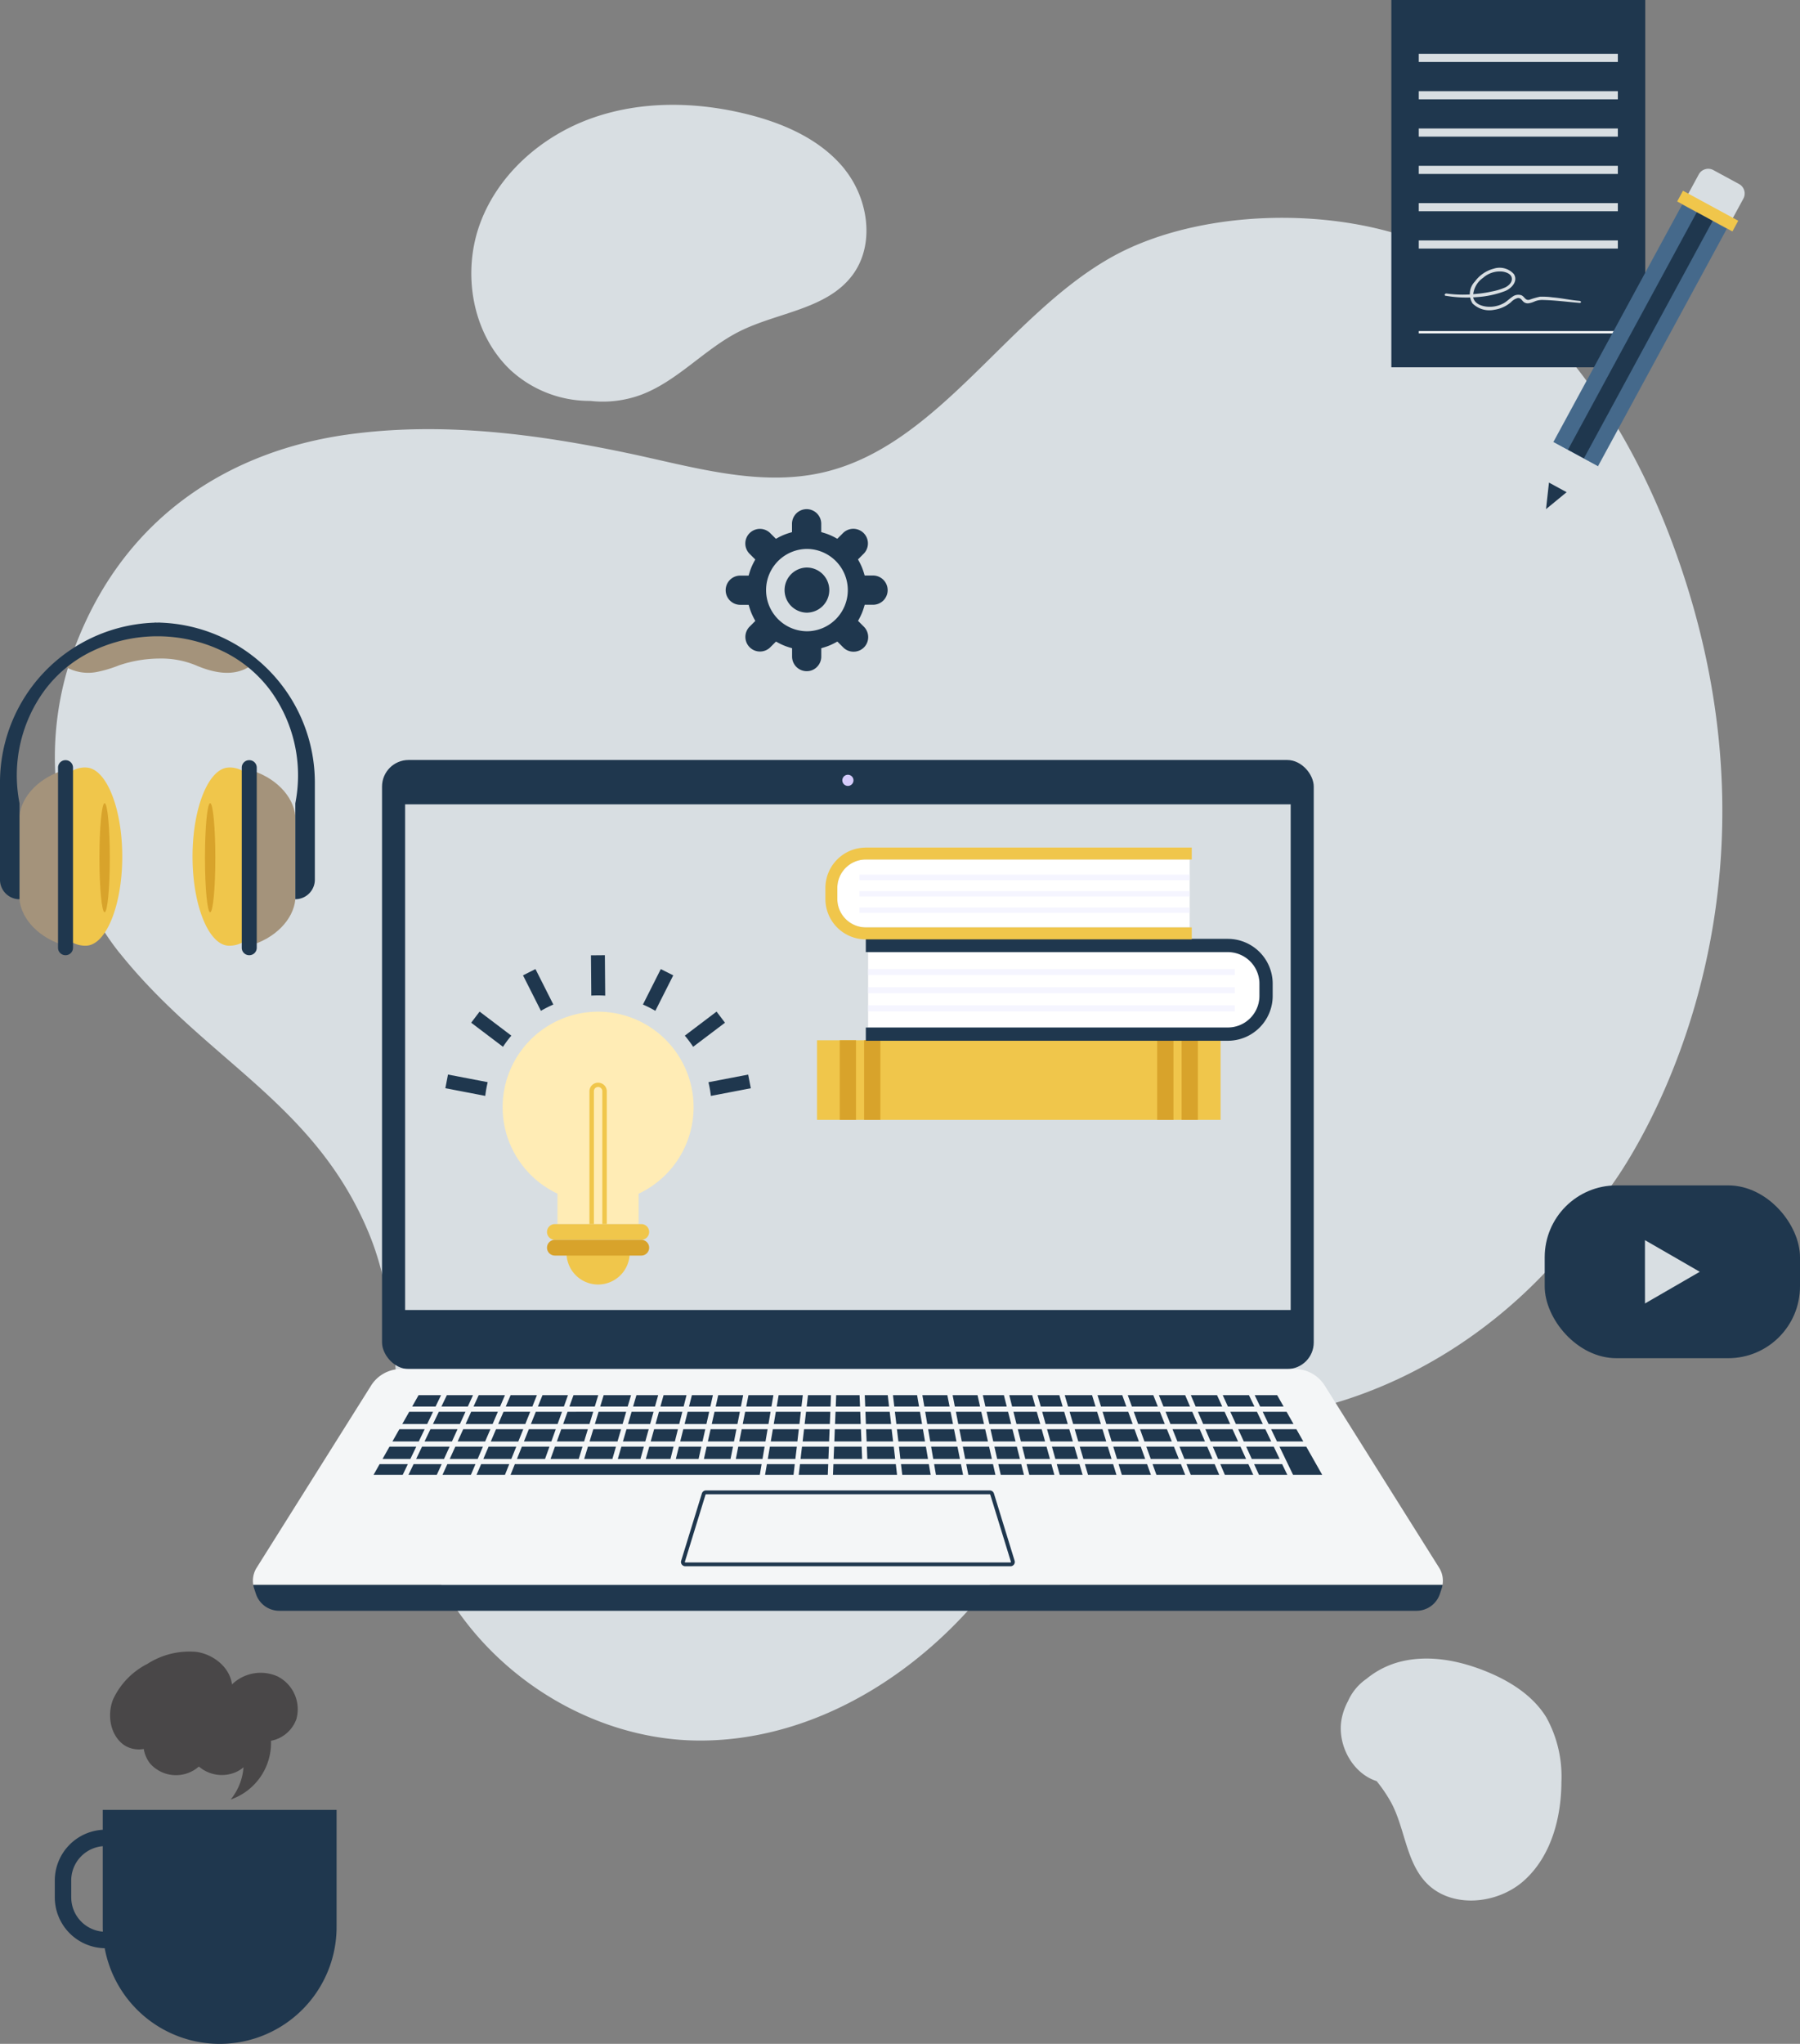<svg xmlns="http://www.w3.org/2000/svg" width="244.701" height="277.762" viewBox="0 0 244.701 277.762"><rect x="0" y="0" width="244.701" height="277.762" fill="#808080" stroke="none"/><g id="Group_3990" data-name="Group 3990" transform="translate(-11236.418 -19944.947)"><g id="Group_3956" data-name="Group 3956" transform="translate(11226.941 19959.193)"><path id="Path_3396" data-name="Path 3396" d="M47.762,201.187c11.737,14.671,26.6,20.375,33.926,38.208,5.021,12.225,2.667,26.692,6.38,39.473,5.084,17.52,21.8,29.285,38.461,29.349s32.537-10.36,42.423-25.166c3.239-4.854,6.05-10.315,10.6-13.662,6.507-4.8,14.953-4.177,22.744-4.944,19.216-1.891,37.425-13.8,48.155-31.508,0,0,27.835-36.267,8.133-88.15-5.727-15.08-15.011-28.928-27.817-37.148s-35.082-8.412-48.265-.964c-14.016,7.92-23.334,25.287-38.7,29.1-8.9,2.21-18.1-.664-27.065-2.542-12.581-2.638-25.4-4.273-38.1-2.491-14.947,2.1-30.027,10.373-37,28.979a42.4,42.4,0,0,0-2.291,20.637c.873,6.253,3.077,14.167,8.411,20.835Z" transform="translate(-22.015 -85.917)" fill="#d8dee2"></path><path id="Path_3397" data-name="Path 3397" d="M216.886,83.52c-3.233-4.055-8.266-6.27-13.3-7.52-6.947-1.724-14.415-1.851-21.154.555S169.789,84.1,167.3,90.814s-1.116,14.918,4.038,19.881a15.883,15.883,0,0,0,10.933,4.269,15.038,15.038,0,0,0,7-.868c4.946-1.9,8.578-6.23,13.322-8.6,5.154-2.568,11.783-2.979,15.271-7.566,3.141-4.124,2.244-10.354-.989-14.409Z" transform="translate(-92.545 -74.725)" fill="#d8dee2"></path><path id="Path_3398" data-name="Path 3398" d="M74.96,324.772a19.8,19.8,0,0,1-1.365-3.4c-1.047-3.783-.289-8.1-2.32-11.459-2.551-4.217-8.833-4.986-13.107-2.534s-6.721,7.259-7.763,12.078a16.58,16.58,0,0,0,.185,8.989c1.18,3.326,3.87,5.912,6.8,7.878,3.262,2.186,7.069,3.789,10.99,3.656a11.836,11.836,0,0,0,5.061-1.336,7.191,7.191,0,0,0,3.06-2.424,8.461,8.461,0,0,0,1.336-2.146c1.394-3.28.139-7.595-2.886-9.307Z" transform="matrix(-0.978, 0.208, -0.208, -0.978, 337.486, 529.846)" fill="#d8dee2"></path></g><g id="Group_3959" data-name="Group 3959" transform="translate(11270.801 20048.232)"><rect id="Rectangle_1211" data-name="Rectangle 1211" width="126.661" height="82.769" rx="3.61" transform="translate(17.553 0)" fill="#1f374e"></rect><rect id="Rectangle_1212" data-name="Rectangle 1212" width="120.391" height="68.725" transform="translate(20.688 6.022)" fill="#d8dee2"></rect><path id="Path_3399" data-name="Path 3399" d="M254.8,199.118a.758.758,0,1,1-.758-.758A.76.76,0,0,1,254.8,199.118Z" transform="translate(-173.157 -196.353)" fill="#d5cbfb"></path><g id="Group_3957" data-name="Group 3957" transform="translate(0 82.769)"><path id="Path_3400" data-name="Path 3400" d="M276.026,364.987l-15.56-24.763a4.792,4.792,0,0,0-4.061-2.244H134.892a4.8,4.8,0,0,0-4.061,2.244l-15.56,24.763a3.326,3.326,0,0,0-.457,2.337H276.483a3.326,3.326,0,0,0-.457-2.337Z" transform="translate(-114.765 -337.98)" fill="#f4f6f7"></path><path id="Path_3401" data-name="Path 3401" d="M114.85,388.71a2.907,2.907,0,0,0,.121.492l.243.735a3.339,3.339,0,0,0,3.164,2.285H272.99a3.346,3.346,0,0,0,3.17-2.285l.243-.735a3.816,3.816,0,0,0,.121-.492Z" transform="translate(-114.801 -359.366)" fill="#1f374e"></path></g><g id="Group_3958" data-name="Group 3958" transform="translate(16.402 86.321)"><path id="Path_3402" data-name="Path 3402" d="M156.915,357.886l.758-1.666h-3.748l-.8,1.666Z" transform="translate(-147.336 -349.221)" fill="#1f374e"></path><path id="Path_3403" data-name="Path 3403" d="M168.423,349.686l.37-.868.341-.8h-3.627l-.758,1.666Z" transform="translate(-152.238 -345.764)" fill="#1f374e"></path><path id="Path_3404" data-name="Path 3404" d="M161.778,356.22l-.758,1.666h3.8l.711-1.666Z" transform="translate(-150.666 -349.221)" fill="#1f374e"></path><path id="Path_3405" data-name="Path 3405" d="M158.825,353.786l.758-1.666H155.9l-.8,1.666Z" transform="translate(-148.17 -347.492)" fill="#1f374e"></path><path id="Path_3406" data-name="Path 3406" d="M293.5,348.02l.416,1.666h3.228l-.469-1.666Z" transform="translate(-206.514 -345.764)" fill="#1f374e"></path><path id="Path_3407" data-name="Path 3407" d="M193.129,356.22l-.509,1.666h3.835l.486-1.666Z" transform="translate(-163.987 -349.221)" fill="#1f374e"></path><path id="Path_3408" data-name="Path 3408" d="M185.316,356.22l-.6,1.666h3.835l.509-1.666Z" transform="translate(-160.657 -349.221)" fill="#1f374e"></path><path id="Path_3409" data-name="Path 3409" d="M177.485,356.22l-.665,1.666h3.818l.6-1.666Z" transform="translate(-157.327 -349.221)" fill="#1f374e"></path><path id="Path_3410" data-name="Path 3410" d="M169.631,356.22l-.711,1.666h3.806l.671-1.666Z" transform="translate(-153.996 -349.221)" fill="#1f374e"></path><path id="Path_3411" data-name="Path 3411" d="M300.26,348.02l.463,1.666h3.014l-.486-1.666Z" transform="translate(-209.364 -345.764)" fill="#1f374e"></path><path id="Path_3412" data-name="Path 3412" d="M215.606,352.12l-.416,1.666h3.031l.376-1.666Z" transform="translate(-173.502 -347.492)" fill="#1f374e"></path><path id="Path_3413" data-name="Path 3413" d="M272.76,348.02l.283,1.666h3.5l-.33-1.666Z" transform="translate(-197.771 -345.764)" fill="#1f374e"></path><path id="Path_3414" data-name="Path 3414" d="M212.612,349.686l.422-1.666h-3.181l-.463,1.666Z" transform="translate(-171.057 -345.764)" fill="#1f374e"></path><path id="Path_3415" data-name="Path 3415" d="M205.928,349.686l.463-1.666h-2.985l-.486,1.666Z" transform="translate(-168.329 -345.764)" fill="#1f374e"></path><path id="Path_3416" data-name="Path 3416" d="M219.187,349.686l.376-1.666h-2.927l-.416,1.666Z" transform="translate(-173.936 -345.764)" fill="#1f374e"></path><path id="Path_3417" data-name="Path 3417" d="M306.7,348.02l.486,1.666h3.766l-.509-1.666Z" transform="translate(-212.079 -345.764)" fill="#1f374e"></path><path id="Path_3418" data-name="Path 3418" d="M188.272,348.02l-.6,1.666h3.581l.26-.856.249-.81Z" transform="translate(-161.9 -345.764)" fill="#1f374e"></path><path id="Path_3419" data-name="Path 3419" d="M183.727,349.686l.6-1.666h-3.563l-.665,1.666Z" transform="translate(-158.709 -345.764)" fill="#1f374e"></path><path id="Path_3420" data-name="Path 3420" d="M173.137,348.02l-.717,1.666H176.1l.347-.868.318-.8Z" transform="translate(-155.472 -345.764)" fill="#1f374e"></path><path id="Path_3421" data-name="Path 3421" d="M287.19,348.02l.376,1.666h2.967l-.422-1.666Z" transform="translate(-203.854 -345.764)" fill="#1f374e"></path><path id="Path_3422" data-name="Path 3422" d="M279.98,348.02l.324,1.666h3.5l-.376-1.666Z" transform="translate(-200.815 -345.764)" fill="#1f374e"></path><path id="Path_3423" data-name="Path 3423" d="M198.9,349.686l.486-1.666h-3.748l-.509,1.666Z" transform="translate(-165.045 -345.764)" fill="#1f374e"></path><path id="Path_3424" data-name="Path 3424" d="M207.089,345.67l.434-1.55h-2.956l-.457,1.55Z" transform="translate(-168.831 -344.12)" fill="#1f374e"></path><path id="Path_3425" data-name="Path 3425" d="M200.117,345.67l.457-1.55h-3.719l-.474,1.55Z" transform="translate(-165.572 -344.12)" fill="#1f374e"></path><path id="Path_3426" data-name="Path 3426" d="M265.64,348.02l.2,1.666h3.494l-.283-1.666Z" transform="translate(-194.769 -345.764)" fill="#1f374e"></path><path id="Path_3427" data-name="Path 3427" d="M226.95,345.67l.307-1.55h-3.39l-.347,1.55Z" transform="translate(-177.013 -344.12)" fill="#1f374e"></path><path id="Path_3428" data-name="Path 3428" d="M220.154,345.67l.347-1.55h-2.857l-.393,1.55Z" transform="translate(-174.37 -344.12)" fill="#1f374e"></path><path id="Path_3429" data-name="Path 3429" d="M213.688,345.67l.393-1.55h-3.118l-.434,1.55Z" transform="translate(-171.537 -344.12)" fill="#1f374e"></path><path id="Path_3430" data-name="Path 3430" d="M336.86,348.02l.711,1.666h3.673l-.758-1.666Z" transform="translate(-224.793 -345.764)" fill="#1f374e"></path><path id="Path_3431" data-name="Path 3431" d="M170.219,345.67l.665-1.55h-3.569l-.706,1.55Z" transform="translate(-153.022 -344.12)" fill="#1f374e"></path><path id="Path_3432" data-name="Path 3432" d="M177.8,345.67l.619-1.55h-3.575l-.659,1.55Z" transform="translate(-156.214 -344.12)" fill="#1f374e"></path><path id="Path_3433" data-name="Path 3433" d="M192.593,345.67l.474-1.55H189.7l-.561,1.55Z" transform="translate(-162.52 -344.12)" fill="#1f374e"></path><path id="Path_3434" data-name="Path 3434" d="M344.47,348.02l.758,1.666h3.662l-.8-1.666Z" transform="translate(-228.001 -345.764)" fill="#1f374e"></path><path id="Path_3435" data-name="Path 3435" d="M185.274,345.67l.555-1.55h-3.465l-.625,1.55Z" transform="translate(-159.401 -344.12)" fill="#1f374e"></path><path id="Path_3436" data-name="Path 3436" d="M314.45,348.02l.509,1.666h3.581l-.6-1.666Z" transform="translate(-215.346 -345.764)" fill="#1f374e"></path><path id="Path_3437" data-name="Path 3437" d="M228.59,356.22l-.33,1.666h3.627l.283-1.666Z" transform="translate(-179.012 -349.221)" fill="#1f374e"></path><path id="Path_3438" data-name="Path 3438" d="M201.006,356.22l-.486,1.666H203.6l.463-1.666Z" transform="translate(-167.317 -349.221)" fill="#1f374e"></path><path id="Path_3439" data-name="Path 3439" d="M221.13,356.22l-.37,1.666h3.621l.33-1.666Z" transform="translate(-175.85 -349.221)" fill="#1f374e"></path><path id="Path_3440" data-name="Path 3440" d="M207.569,356.22l-.469,1.666h3.355l.416-1.666Z" transform="translate(-170.091 -349.221)" fill="#1f374e"></path><path id="Path_3441" data-name="Path 3441" d="M214.576,356.22l-.416,1.666h3.095l.37-1.666Z" transform="translate(-173.068 -349.221)" fill="#1f374e"></path><path id="Path_3442" data-name="Path 3442" d="M237.453,348.02l-.283,1.666h3.494l.191-1.666Z" transform="translate(-182.768 -345.764)" fill="#1f374e"></path><path id="Path_3443" data-name="Path 3443" d="M234.126,345.67l.266-1.55H231l-.307,1.55Z" transform="translate(-180.036 -344.12)" fill="#1f374e"></path><path id="Path_3444" data-name="Path 3444" d="M229.4,352.12l-.33,1.666h3.563l.283-1.666Z" transform="translate(-179.353 -347.492)" fill="#1f374e"></path><path id="Path_3445" data-name="Path 3445" d="M329.25,348.02l.665,1.666h3.679l-.711-1.666Z" transform="translate(-221.585 -345.764)" fill="#1f374e"></path><path id="Path_3446" data-name="Path 3446" d="M240.091,353.786l.191-1.666h-3.528l-.283,1.666Z" transform="translate(-182.473 -347.492)" fill="#1f374e"></path><path id="Path_3447" data-name="Path 3447" d="M321.78,348.02l.6,1.666H326l-.665-1.666Z" transform="translate(-218.436 -345.764)" fill="#1f374e"></path><path id="Path_3448" data-name="Path 3448" d="M160.737,349.686l.758-1.666h-3.621l-.8,1.666Z" transform="translate(-149.001 -345.764)" fill="#1f374e"></path><path id="Path_3449" data-name="Path 3449" d="M299.331,357.886l-.463-1.666H295.56l.422,1.666Z" transform="translate(-207.382 -349.221)" fill="#1f374e"></path><path id="Path_3450" data-name="Path 3450" d="M208.713,352.12l-.463,1.666h3.286l.416-1.666Z" transform="translate(-170.576 -347.492)" fill="#1f374e"></path><path id="Path_3451" data-name="Path 3451" d="M309.748,345.67l-.474-1.55H305.56l.451,1.55Z" transform="translate(-211.598 -344.12)" fill="#1f374e"></path><path id="Path_3452" data-name="Path 3452" d="M324.46,345.67l-.619-1.55H320.37l.561,1.55Z" transform="translate(-217.841 -344.12)" fill="#1f374e"></path><path id="Path_3453" data-name="Path 3453" d="M317.182,345.67l-.555-1.55H313.26l.474,1.55Z" transform="translate(-214.844 -344.12)" fill="#1f374e"></path><path id="Path_3454" data-name="Path 3454" d="M282.941,345.67l-.347-1.55H279.21l.3,1.55Z" transform="translate(-200.49 -344.12)" fill="#1f374e"></path><path id="Path_3455" data-name="Path 3455" d="M275.8,345.67l-.307-1.55H272.1l.266,1.55Z" transform="translate(-197.493 -344.12)" fill="#1f374e"></path><path id="Path_3456" data-name="Path 3456" d="M331.92,345.67l-.665-1.55H327.68l.625,1.55Z" transform="translate(-220.923 -344.12)" fill="#1f374e"></path><path id="Path_3457" data-name="Path 3457" d="M296.066,345.67l-.428-1.55H292.52l.388,1.55Z" transform="translate(-206.101 -344.12)" fill="#1f374e"></path><path id="Path_3458" data-name="Path 3458" d="M289.561,345.67l-.388-1.55H286.31l.347,1.55Z" transform="translate(-203.483 -344.12)" fill="#1f374e"></path><path id="Path_3459" data-name="Path 3459" d="M292.5,357.886l-.422-1.666H289.03l.376,1.666Z" transform="translate(-204.63 -349.221)" fill="#1f374e"></path><path id="Path_3460" data-name="Path 3460" d="M337.007,357.886l-.711-1.666H332.53l.665,1.666Z" transform="translate(-222.967 -349.221)" fill="#1f374e"></path><path id="Path_3461" data-name="Path 3461" d="M321.3,357.886l-.6-1.666H316.96l.509,1.666Z" transform="translate(-216.404 -349.221)" fill="#1f374e"></path><path id="Path_3462" data-name="Path 3462" d="M352.747,357.886l-.8-1.666H348.2l.758,1.666Z" transform="translate(-229.573 -349.221)" fill="#1f374e"></path><path id="Path_3463" data-name="Path 3463" d="M344.878,357.886l-.758-1.666h-3.76l.711,1.666Z" transform="translate(-226.268 -349.221)" fill="#1f374e"></path><path id="Path_3464" data-name="Path 3464" d="M329.149,357.886l-.665-1.666H324.73l.6,1.666Z" transform="translate(-219.679 -349.221)" fill="#1f374e"></path><path id="Path_3465" data-name="Path 3465" d="M285.551,357.886l-.376-1.666H281.6l.324,1.666Z" transform="translate(-201.497 -349.221)" fill="#1f374e"></path><path id="Path_3466" data-name="Path 3466" d="M339.459,345.67l-.706-1.55H335.19l.659,1.55Z" transform="translate(-224.089 -344.12)" fill="#1f374e"></path><path id="Path_3467" data-name="Path 3467" d="M352.884,349.686h3.384l-.943-1.666H352.08Z" transform="translate(-231.209 -345.764)" fill="#1f374e"></path><path id="Path_3468" data-name="Path 3468" d="M306.09,357.886l-.492-1.666H302.55l.463,1.666Z" transform="translate(-210.329 -349.221)" fill="#1f374e"></path><path id="Path_3469" data-name="Path 3469" d="M347,345.67l-.746-1.55H342.69l.706,1.55Z" transform="translate(-227.251 -344.12)" fill="#1f374e"></path><path id="Path_3470" data-name="Path 3470" d="M313.411,357.886l-.509-1.666H309.09l.492,1.666Z" transform="translate(-213.086 -349.221)" fill="#1f374e"></path><path id="Path_3471" data-name="Path 3471" d="M354.133,345.67l-.879-1.55H350.2l.746,1.55Z" transform="translate(-230.416 -344.12)" fill="#1f374e"></path><path id="Path_3472" data-name="Path 3472" d="M302.583,345.67l-.451-1.55H299.17l.434,1.55Z" transform="translate(-208.904 -344.12)" fill="#1f374e"></path><path id="Path_3473" data-name="Path 3473" d="M262.9,357.886l-.191-1.666H259.05l.064,1.666Z" transform="translate(-191.991 -349.221)" fill="#1f374e"></path><path id="Path_3474" data-name="Path 3474" d="M171.381,352.12l-.37.868-.341.8h3.743l.671-1.666Z" transform="translate(-154.734 -347.492)" fill="#1f374e"></path><path id="Path_3475" data-name="Path 3475" d="M269.938,353.786l-.283-1.666H266.12l.2,1.666Z" transform="translate(-194.972 -347.492)" fill="#1f374e"></path><path id="Path_3476" data-name="Path 3476" d="M166.617,353.786l.717-1.666h-3.7l-.393.873-.364.792Z" transform="translate(-151.45 -347.492)" fill="#1f374e"></path><path id="Path_3477" data-name="Path 3477" d="M222.976,348.02l-.376,1.666h3.494l.33-1.666Z" transform="translate(-176.626 -345.764)" fill="#1f374e"></path><path id="Path_3478" data-name="Path 3478" d="M230.21,348.02l-.33,1.666h3.5l.283-1.666Z" transform="translate(-179.694 -345.764)" fill="#1f374e"></path><path id="Path_3479" data-name="Path 3479" d="M194.389,352.12l-.509,1.666h3.8l.486-1.666Z" transform="translate(-164.518 -347.492)" fill="#1f374e"></path><path id="Path_3480" data-name="Path 3480" d="M179.125,352.12l-.665,1.666h3.725l.6-1.666Z" transform="translate(-158.018 -347.492)" fill="#1f374e"></path><path id="Path_3481" data-name="Path 3481" d="M202.206,352.12l-.486,1.666h3.043l.463-1.666Z" transform="translate(-167.823 -347.492)" fill="#1f374e"></path><path id="Path_3482" data-name="Path 3482" d="M258.88,352.12l.069,1.666h3.6l-.2-1.666Z" transform="translate(-191.92 -347.492)" fill="#1f374e"></path><path id="Path_3483" data-name="Path 3483" d="M186.792,352.12l-.6,1.666H189.9l.509-1.666Z" transform="translate(-161.277 -347.492)" fill="#1f374e"></path><path id="Path_3484" data-name="Path 3484" d="M261.863,345.67l-.179-1.55H258.56l.064,1.55Z" transform="translate(-191.785 -344.12)" fill="#1f374e"></path><path id="Path_3485" data-name="Path 3485" d="M278.07,357.886l-.33-1.666H274.16l.283,1.666Z" transform="translate(-198.361 -349.221)" fill="#1f374e"></path><path id="Path_3486" data-name="Path 3486" d="M251.8,344.12l-.058,1.55h3.3l-.064-1.55Z" transform="translate(-188.91 -344.12)" fill="#1f374e"></path><path id="Path_3487" data-name="Path 3487" d="M251.639,348.02l-.069,1.666h3.494L255,348.02Z" transform="translate(-188.838 -345.764)" fill="#1f374e"></path><path id="Path_3488" data-name="Path 3488" d="M262.208,349.686l-.191-1.666h-3.3l.064,1.666Z" transform="translate(-191.852 -345.764)" fill="#1f374e"></path><path id="Path_3489" data-name="Path 3489" d="M268.736,345.67l-.266-1.55h-3.28l.179,1.55Z" transform="translate(-194.58 -344.12)" fill="#1f374e"></path><path id="Path_3490" data-name="Path 3490" d="M251.474,352.12l-.064,1.666h3.685l-.069-1.666Z" transform="translate(-188.771 -347.492)" fill="#1f374e"></path><path id="Path_3491" data-name="Path 3491" d="M251.309,356.22l-.069,1.666h3.876l-.064-1.666Z" transform="translate(-188.699 -349.221)" fill="#1f374e"></path><path id="Path_3492" data-name="Path 3492" d="M248.155,345.67l.058-1.55h-3.124l-.179,1.55Z" transform="translate(-186.031 -344.12)" fill="#1f374e"></path><path id="Path_3493" data-name="Path 3493" d="M237.87,345.67h3.361l.185-1.55H238.13Z" transform="translate(-183.063 -344.12)" fill="#1f374e"></path><path id="Path_3494" data-name="Path 3494" d="M277.307,353.786l-.33-1.666H273.46l.283,1.666Z" transform="translate(-198.066 -347.492)" fill="#1f374e"></path><path id="Path_3495" data-name="Path 3495" d="M222.056,352.12l-.376,1.666h3.557l.33-1.666Z" transform="translate(-176.238 -347.492)" fill="#1f374e"></path><path id="Path_3496" data-name="Path 3496" d="M143.941,360.32l-.821,1.458h3.962l.7-1.458Z" transform="translate(-143.12 -350.949)" fill="#1f374e"></path><path id="Path_3497" data-name="Path 3497" d="M304.911,353.786l-.486-1.666H301.4l.469,1.666Z" transform="translate(-209.844 -347.492)" fill="#1f374e"></path><path id="Path_3498" data-name="Path 3498" d="M303.69,360.32l.4,1.458H307.2l-.428-1.458Z" transform="translate(-210.81 -350.949)" fill="#1f374e"></path><path id="Path_3499" data-name="Path 3499" d="M291.517,353.786l-.422-1.666H288.11l.376,1.666Z" transform="translate(-204.242 -347.492)" fill="#1f374e"></path><path id="Path_3500" data-name="Path 3500" d="M247.263,357.886l.069-1.666h-3.662l-.191,1.666Z" transform="translate(-185.428 -349.221)" fill="#1f374e"></path><path id="Path_3501" data-name="Path 3501" d="M326.2,360.32l.526,1.458h3.91l-.584-1.458Z" transform="translate(-220.299 -350.949)" fill="#1f374e"></path><path id="Path_3502" data-name="Path 3502" d="M343.058,353.786l-.758-1.666h-3.69l.711,1.666Z" transform="translate(-225.531 -347.492)" fill="#1f374e"></path><path id="Path_3503" data-name="Path 3503" d="M334.17,360.32l.584,1.458h3.87L338,360.32Z" transform="translate(-223.659 -350.949)" fill="#1f374e"></path><path id="Path_3504" data-name="Path 3504" d="M236.053,356.22l-.283,1.666h3.748l.2-1.666Z" transform="translate(-182.177 -349.221)" fill="#1f374e"></path><path id="Path_3505" data-name="Path 3505" d="M146.173,356.22l-.943,1.666h3.783l.8-1.666Z" transform="translate(-144.009 -349.221)" fill="#1f374e"></path><path id="Path_3506" data-name="Path 3506" d="M267.07,360.32l.174,1.458h3.864l-.249-1.458Z" transform="translate(-195.372 -350.949)" fill="#1f374e"></path><path id="Path_3507" data-name="Path 3507" d="M167.945,360.32l-.625,1.458h3.864l.584-1.458Z" transform="translate(-153.322 -350.949)" fill="#1f374e"></path><path id="Path_3508" data-name="Path 3508" d="M247.049,360.32h-3.835l-.174,1.458h3.951Z" transform="translate(-185.242 -350.949)" fill="#1f374e"></path><path id="Path_3509" data-name="Path 3509" d="M335.3,353.786l-.711-1.666h-3.7l.665,1.666Z" transform="translate(-222.276 -347.492)" fill="#1f374e"></path><path id="Path_3510" data-name="Path 3510" d="M152.02,360.32l-.7,1.458h3.852l.665-1.458Z" transform="translate(-146.577 -350.949)" fill="#1f374e"></path><path id="Path_3511" data-name="Path 3511" d="M280.79,352.12l.33,1.666h3.557l-.376-1.666Z" transform="translate(-201.156 -347.492)" fill="#1f374e"></path><path id="Path_3512" data-name="Path 3512" d="M310.29,360.32l.428,1.458h3.864l-.451-1.458Z" transform="translate(-213.592 -350.949)" fill="#1f374e"></path><path id="Path_3513" data-name="Path 3513" d="M282.41,360.32l.283,1.458h3.685l-.33-1.458Z" transform="translate(-201.839 -350.949)" fill="#1f374e"></path><path id="Path_3514" data-name="Path 3514" d="M312.186,353.786l-.509-1.666H307.9l.486,1.666Z" transform="translate(-212.584 -347.492)" fill="#1f374e"></path><path id="Path_3515" data-name="Path 3515" d="M319.917,353.786l-.6-1.666H315.7l.509,1.666Z" transform="translate(-215.873 -347.492)" fill="#1f374e"></path><path id="Path_3516" data-name="Path 3516" d="M274.86,360.32l.249,1.458h3.685l-.289-1.458Z" transform="translate(-198.656 -350.949)" fill="#1f374e"></path><path id="Path_3517" data-name="Path 3517" d="M318.21,360.32l.445,1.458h3.951l-.521-1.458Z" transform="translate(-216.931 -350.949)" fill="#1f374e"></path><path id="Path_3518" data-name="Path 3518" d="M150.813,348.02l-.943,1.666h3.384l.8-1.666Z" transform="translate(-145.966 -345.764)" fill="#1f374e"></path><path id="Path_3519" data-name="Path 3519" d="M350.06,360.32l.665,1.458h3.852l-.706-1.458Z" transform="translate(-230.357 -350.949)" fill="#1f374e"></path><path id="Path_3520" data-name="Path 3520" d="M153.063,344.12l-.873,1.55h3.181l.746-1.55Z" transform="translate(-146.944 -344.12)" fill="#1f374e"></path><path id="Path_3521" data-name="Path 3521" d="M327.577,353.786l-.671-1.666H323.25l.6,1.666Z" transform="translate(-219.055 -347.492)" fill="#1f374e"></path><path id="Path_3522" data-name="Path 3522" d="M209.2,361.778l.249-1.458H175.9l-.584,1.458Z" transform="translate(-156.694 -350.949)" fill="#1f374e"></path><path id="Path_3523" data-name="Path 3523" d="M289.95,360.32l.33,1.458h3.153l-.364-1.458Z" transform="translate(-205.018 -350.949)" fill="#1f374e"></path><path id="Path_3524" data-name="Path 3524" d="M244.43,349.686h3.424l.069-1.666h-3.3Z" transform="translate(-185.828 -345.764)" fill="#1f374e"></path><path id="Path_3525" data-name="Path 3525" d="M359.668,356.22H356.03l1.845,3.829h3.962Z" transform="translate(-232.874 -349.221)" fill="#1f374e"></path><path id="Path_3526" data-name="Path 3526" d="M354.858,353.786h3.581l-.943-1.666H354.06Z" transform="translate(-232.044 -347.492)" fill="#1f374e"></path><path id="Path_3527" data-name="Path 3527" d="M350.819,353.786l-.8-1.666H346.33l.758,1.666Z" transform="translate(-228.785 -347.492)" fill="#1f374e"></path><path id="Path_3528" data-name="Path 3528" d="M239,361.778l.168-1.458h-3.789l-.249,1.458Z" transform="translate(-181.908 -350.949)" fill="#1f374e"></path><path id="Path_3529" data-name="Path 3529" d="M251.148,360.32l-.058,1.458H259.8l-.168-1.458Z" transform="translate(-188.636 -350.949)" fill="#1f374e"></path><path id="Path_3530" data-name="Path 3530" d="M342.12,360.32l.619,1.458H346.6l-.665-1.458Z" transform="translate(-227.01 -350.949)" fill="#1f374e"></path><path id="Path_3531" data-name="Path 3531" d="M298.238,353.786l-.463-1.666H294.53l.422,1.666Z" transform="translate(-206.948 -347.492)" fill="#1f374e"></path><path id="Path_3532" data-name="Path 3532" d="M296.59,360.32l.37,1.458h3.407l-.4-1.458Z" transform="translate(-207.817 -350.949)" fill="#1f374e"></path><path id="Path_3533" data-name="Path 3533" d="M148.493,352.12l-.943,1.666h3.581l.8-1.666Z" transform="translate(-144.988 -347.492)" fill="#1f374e"></path><path id="Path_3534" data-name="Path 3534" d="M162.648,345.67l.706-1.55H159.8l-.746,1.55Z" transform="translate(-149.835 -344.12)" fill="#1f374e"></path><path id="Path_3535" data-name="Path 3535" d="M159.979,360.32l-.659,1.458h3.858l.625-1.458Z" transform="translate(-149.949 -350.949)" fill="#1f374e"></path><path id="Path_3536" data-name="Path 3536" d="M247.558,353.786l.069-1.666h-3.476l-.191,1.666Z" transform="translate(-185.63 -347.492)" fill="#1f374e"></path><path id="Path_3537" data-name="Path 3537" d="M270.262,356.22H266.6l.191,1.666h3.754Z" transform="translate(-195.174 -349.221)" fill="#1f374e"></path></g><path id="Path_3538" data-name="Path 3538" d="M260.155,376.812h-44.2a.589.589,0,0,1-.474-.237.577.577,0,0,1-.087-.521l2.811-9.134a.578.578,0,0,1,.561-.411h38.582a.585.585,0,0,1,.561.411l2.811,9.134a.583.583,0,0,1-.561.758Zm-41.393-9.781s-.052.017-.058.046l-2.811,9.134s0,.046.012.058a.064.064,0,0,0,.052.023h44.2a.178.178,0,0,0,.052-.023.079.079,0,0,0,.012-.058l-2.811-9.134s-.035-.046-.058-.046H218.774Z" transform="translate(-157.173 -267.238)" fill="#1f374e"></path></g><g id="Group_3960" data-name="Group 3960" transform="translate(11446.413 20106.045)"><rect id="Rectangle_1213" data-name="Rectangle 1213" width="34.706" height="23.485" rx="9.76" transform="translate(0 0)" fill="#1f374e"></rect><path id="Path_3539" data-name="Path 3539" d="M163.67,232.628v-4.3l3.725,2.146,3.725,2.152L167.4,234.78l-3.725,2.152Z" transform="translate(-150.042 -220.885)" fill="#d8dee2"></path></g><g id="Group_3964" data-name="Group 3964" transform="translate(11296.961 20074.762)"><g id="Group_3962" data-name="Group 3962" transform="translate(7.786 7.67)"><g id="Group_3961" data-name="Group 3961"><path id="Path_3540" data-name="Path 3540" d="M214.97,281.7a12.98,12.98,0,1,0-18.5,11.754V297.6h11.037v-4.142A12.985,12.985,0,0,0,214.97,281.7Z" transform="translate(-189.01 -268.72)" fill="#ffecb5"></path><path id="Path_3541" data-name="Path 3541" d="M212.258,320.77H200.51a1.071,1.071,0,0,1-1.07-1.07h0a1.071,1.071,0,0,1,1.07-1.07h11.748a1.071,1.071,0,0,1,1.07,1.07h0A1.071,1.071,0,0,1,212.258,320.77Z" transform="translate(-193.407 -289.76)" fill="#f0c64b"></path><path id="Path_3542" data-name="Path 3542" d="M204.03,324.18h8.584v.711a4.294,4.294,0,0,1-4.292,4.292h0a4.291,4.291,0,0,1-4.292-4.292v-.711Z" transform="translate(-195.342 -292.1)" fill="#f0c64b"></path><path id="Path_3543" data-name="Path 3543" d="M212.258,324.47H200.51a1.071,1.071,0,0,1-1.07-1.07h0a1.071,1.071,0,0,1,1.07-1.07h11.748a1.071,1.071,0,0,1,1.07,1.07h0A1.071,1.071,0,0,1,212.258,324.47Z" transform="translate(-193.407 -291.32)" fill="#d8a32b"></path></g><path id="Path_3544" data-name="Path 3544" d="M211.77,304.626h-.607V286.59a.573.573,0,1,0-1.145,0v18.036h-.607V286.59a1.18,1.18,0,1,1,2.36,0Z" transform="translate(-197.61 -275.756)" fill="#f0c64b"></path></g><g id="Group_3963" data-name="Group 3963" transform="translate(0 0)"><path id="Path_3545" data-name="Path 3545" d="M175.909,283.5l-.359,1.857,5.426,1.041a16.267,16.267,0,0,1,.33-1.863l-5.4-1.035Z" transform="translate(-175.55 -267.281)" fill="#1f374e"></path><path id="Path_3546" data-name="Path 3546" d="M182.765,268.71l-1.145,1.51,4.327,3.274a14.55,14.55,0,0,1,1.134-1.516Z" transform="translate(-178.109 -261.046)" fill="#1f374e"></path><path id="Path_3547" data-name="Path 3547" d="M195.489,258.72l-1.689.85,2.435,4.824a15.939,15.939,0,0,1,1.689-.856l-2.429-4.818Z" transform="translate(-183.243 -256.834)" fill="#1f374e"></path><path id="Path_3548" data-name="Path 3548" d="M243.141,285.367l-.359-1.857-5.4,1.035a15.3,15.3,0,0,1,.33,1.863l5.426-1.041Z" transform="translate(-201.615 -267.285)" fill="#1f374e"></path><path id="Path_3549" data-name="Path 3549" d="M237.29,270.22l-1.145-1.51-4.315,3.268a16.142,16.142,0,0,1,1.134,1.516Z" transform="translate(-199.275 -261.046)" fill="#1f374e"></path><path id="Path_3550" data-name="Path 3550" d="M226.1,259.57l-1.689-.85-2.429,4.818a14.915,14.915,0,0,1,1.689.856l2.435-4.824Z" transform="translate(-195.123 -256.834)" fill="#1f374e"></path><path id="Path_3551" data-name="Path 3551" d="M211.708,260.949l-.046-5.489-1.892.017.046,5.472c.307-.017.613-.029.926-.029s.648.012.966.035Z" transform="translate(-189.976 -255.46)" fill="#1f374e"></path></g></g><g id="Group_3975" data-name="Group 3975" transform="translate(11347.487 20060.131)"><g id="Group_3968" data-name="Group 3968" transform="translate(0 26.192)"><rect id="Rectangle_1214" data-name="Rectangle 1214" width="54.865" height="10.817" fill="#f0c64b"></rect><g id="Group_3967" data-name="Group 3967" transform="translate(3.089)"><g id="Group_3965" data-name="Group 3965"><rect id="Rectangle_1215" data-name="Rectangle 1215" width="2.21" height="10.817" fill="#d8a32b"></rect><rect id="Rectangle_1216" data-name="Rectangle 1216" width="2.21" height="10.817" transform="translate(3.314)" fill="#d8a32b"></rect></g><g id="Group_3966" data-name="Group 3966" transform="translate(43.157)"><rect id="Rectangle_1217" data-name="Rectangle 1217" width="2.21" height="10.817" fill="#d8a32b"></rect><rect id="Rectangle_1218" data-name="Rectangle 1218" width="2.21" height="10.817" transform="translate(3.32)" fill="#d8a32b"></rect></g></g></g><g id="Group_3971" data-name="Group 3971" transform="translate(6.635 12.408)"><g id="Group_3969" data-name="Group 3969"><path id="Path_3552" data-name="Path 3552" d="M303.593,278.178v-1.666a4.3,4.3,0,0,0-4.292-4.292H250.4v10.244h48.9a4.3,4.3,0,0,0,4.292-4.292Z" transform="translate(-250.088 -270.421)" fill="#fff"></path><path id="Path_3553" data-name="Path 3553" d="M299.08,269.11H249.86v1.8h49.22a4.3,4.3,0,0,1,4.292,4.292v1.666a4.3,4.3,0,0,1-4.292,4.292H249.86v1.8h49.22a6.1,6.1,0,0,0,6.091-6.091v-1.666a6.1,6.1,0,0,0-6.091-6.091Z" transform="translate(-249.86 -269.11)" fill="#1f374e"></path></g><g id="Group_3970" data-name="Group 3970" transform="translate(0.318 4.095)"><rect id="Rectangle_1219" data-name="Rectangle 1219" width="49.856" height="0.821" fill="#f5f5ff"></rect><rect id="Rectangle_1220" data-name="Rectangle 1220" width="49.856" height="0.821" transform="translate(0 2.47)" fill="#f5f5ff"></rect><rect id="Rectangle_1221" data-name="Rectangle 1221" width="49.856" height="0.821" transform="translate(0 4.934)" fill="#f5f5ff"></rect></g></g><g id="Group_3974" data-name="Group 3974" transform="translate(1.14 0)"><g id="Group_3972" data-name="Group 3972"><path id="Path_3554" data-name="Path 3554" d="M243.17,255.832v-1.5a3.871,3.871,0,0,1,3.864-3.864h44.031v9.22H247.034a3.871,3.871,0,0,1-3.864-3.864Z" transform="translate(-241.545 -248.845)" fill="#fff"></path><path id="Path_3555" data-name="Path 3555" d="M245.844,247.66h44.32v1.625h-44.32a3.871,3.871,0,0,0-3.864,3.864v1.5a3.871,3.871,0,0,0,3.864,3.864h44.32v1.625h-44.32a5.488,5.488,0,0,1-5.484-5.484v-1.5a5.488,5.488,0,0,1,5.484-5.484Z" transform="translate(-240.36 -247.66)" fill="#f0c64b"></path></g><g id="Group_3973" data-name="Group 3973" transform="translate(4.622 3.685)"><rect id="Rectangle_1222" data-name="Rectangle 1222" width="44.893" height="0.74" transform="translate(44.893 0.74) rotate(180)" fill="#f5f5ff"></rect><rect id="Rectangle_1223" data-name="Rectangle 1223" width="44.893" height="0.74" transform="translate(44.893 2.967) rotate(180)" fill="#f5f5ff"></rect><rect id="Rectangle_1224" data-name="Rectangle 1224" width="44.893" height="0.74" transform="translate(44.893 5.189) rotate(180)" fill="#f5f5ff"></rect></g></g></g><g id="Group_3982" data-name="Group 3982" transform="translate(11236.418 20029.551)"><g id="Group_3980" data-name="Group 3980" transform="translate(2.643 18.707)"><g id="Group_3977" data-name="Group 3977" transform="translate(23.531)"><g id="Group_3976" data-name="Group 3976" transform="translate(0 0.989)"><path id="Path_3556" data-name="Path 3556" d="M183.339,138.06h0a3.7,3.7,0,0,1,3.754,3.638v.555a26.419,26.419,0,0,1,0,15.838v.555a3.7,3.7,0,0,1-3.754,3.638h0c-2.742,0-4.969-5.42-4.969-12.107s2.221-12.107,4.969-12.107Z" transform="translate(-178.37 -138.06)" fill="#f0c64b"></path><path id="Path_3557" data-name="Path 3557" d="M181.29,153.87c0,4.09.318,7.41.706,7.41s.706-3.314.706-7.41-.318-7.41-.706-7.41S181.29,149.774,181.29,153.87Z" transform="translate(-179.601 -141.601)" fill="#d8a32b"></path></g><path id="Path_3558" data-name="Path 3558" d="M197.965,144.911V156.2c-.255,2.794-2.823,5.38-6.265,6.311V138.6C195.142,139.537,197.71,142.123,197.965,144.911Z" transform="translate(-183.989 -137.298)" fill="#a4937b"></path><path id="Path_3559" data-name="Path 3559" d="M190.958,162.854h0a1.006,1.006,0,0,0,1.018-.989V137.339a1.006,1.006,0,0,0-1.018-.989h0a1.006,1.006,0,0,0-1.018.989v24.526A1.006,1.006,0,0,0,190.958,162.854Z" transform="translate(-183.247 -136.35)" fill="#1f374e"></path></g><g id="Group_3979" data-name="Group 3979"><g id="Group_3978" data-name="Group 3978" transform="translate(4.038 0.989)"><path id="Path_3560" data-name="Path 3560" d="M149.639,138.06h0a3.7,3.7,0,0,0-3.754,3.638v.555a26.419,26.419,0,0,0,0,15.838v.555a3.7,3.7,0,0,0,3.754,3.638h0c2.742,0,4.969-5.42,4.969-12.107s-2.221-12.107-4.969-12.107Z" transform="translate(-144.67 -138.06)" fill="#f0c64b"></path><path id="Path_3561" data-name="Path 3561" d="M157.9,153.87c0,4.09-.318,7.41-.706,7.41s-.706-3.314-.706-7.41.318-7.41.706-7.41S157.9,149.774,157.9,153.87Z" transform="translate(-149.653 -141.601)" fill="#d8a32b"></path></g><path id="Path_3562" data-name="Path 3562" d="M137.69,144.911V156.2c.255,2.794,2.823,5.38,6.265,6.311V138.6C140.513,139.537,137.945,142.123,137.69,144.911Z" transform="translate(-137.69 -137.298)" fill="#a4937b"></path><path id="Path_3563" data-name="Path 3563" d="M147.778,162.854h0a1.006,1.006,0,0,1-1.018-.989V137.339a1.006,1.006,0,0,1,1.018-.989h0a1.006,1.006,0,0,1,1.018.989v24.526A1.006,1.006,0,0,1,147.778,162.854Z" transform="translate(-141.514 -136.35)" fill="#1f374e"></path></g></g><g id="Group_3981" data-name="Group 3981" transform="translate(0 0)"><path id="Path_3564" data-name="Path 3564" d="M173.352,109.337a18.373,18.373,0,0,0-7.236-3.367,22.547,22.547,0,0,0-7.971-.492c-.8.093-1.6.22-2.389.388a7.605,7.605,0,0,0-1.637.44c-.526.249-1.035.521-1.556.787-1.406.706-2.805,1.417-4.211,2.123a.818.818,0,0,0,0,1.4,6.167,6.167,0,0,0,4.252.654,16.9,16.9,0,0,0,2.956-.891,17.425,17.425,0,0,1,5.524-.92,12.3,12.3,0,0,1,4.87.9c2.268.978,4.98,1.625,7.231.255a.815.815,0,0,0,.162-1.273Z" transform="translate(-139.375 -104.565)" fill="#a4937b"></path><path id="Path_3565" data-name="Path 3565" d="M154.869,104.027v-.017c-.116,0-.231.006-.353.012s-.237-.012-.353-.012v.017a21.742,21.742,0,0,0-21.044,21.732v13.2a2.655,2.655,0,0,0,2.655,2.655V128.6l-.058-.341a19.546,19.546,0,0,1,3.471-15.045,17.511,17.511,0,0,1,6.3-5.235.753.753,0,0,1,.1-.046,20.436,20.436,0,0,1,17.868,0,.753.753,0,0,0,.1.046,17.535,17.535,0,0,1,6.328,5.27,19.579,19.579,0,0,1,3.442,15.011l-.058.335v13.015a2.655,2.655,0,0,0,2.655-2.655v-13.2a21.743,21.743,0,0,0-21.049-21.732Z" transform="translate(-133.12 -104.01)" fill="#1f374e"></path></g></g><g id="Group_3987" data-name="Group 3987" transform="translate(11425.567 19944.947)"><g id="Group_3984" data-name="Group 3984" transform="translate(0 0)"><rect id="Rectangle_1225" data-name="Rectangle 1225" width="34.516" height="49.914" fill="#1f374e"></rect><g id="Group_3983" data-name="Group 3983" transform="translate(3.725 7.317)"><rect id="Rectangle_1226" data-name="Rectangle 1226" width="27.065" height="1.105" fill="#d8dee2"></rect><rect id="Rectangle_1227" data-name="Rectangle 1227" width="27.065" height="1.105" transform="translate(0 5.073)" fill="#d8dee2"></rect><rect id="Rectangle_1228" data-name="Rectangle 1228" width="27.065" height="1.105" transform="translate(0 10.146)" fill="#d8dee2"></rect><rect id="Rectangle_1229" data-name="Rectangle 1229" width="27.065" height="1.105" transform="translate(0 15.219)" fill="#d8dee2"></rect><rect id="Rectangle_1230" data-name="Rectangle 1230" width="27.065" height="1.105" transform="translate(0 20.286)" fill="#d8dee2"></rect><rect id="Rectangle_1231" data-name="Rectangle 1231" width="27.065" height="1.105" transform="translate(0 25.359)" fill="#d8dee2"></rect></g><rect id="Rectangle_1232" data-name="Rectangle 1232" width="27.065" height="0.307" transform="translate(3.725 44.997)" fill="#fff"></rect><path id="Path_3566" data-name="Path 3566" d="M410.665,242.691a16.612,16.612,0,0,0,4.182.179,13.181,13.181,0,0,0,3.864-.827c.856-.353,1.793-1.325,1.192-2.3a2.6,2.6,0,0,0-2.742-.74,4.618,4.618,0,0,0-2.568,1.758,2.422,2.422,0,0,0-.318,2.962,3.244,3.244,0,0,0,2.944.868,4.465,4.465,0,0,0,1.614-.555,5.135,5.135,0,0,0,.654-.463A2.019,2.019,0,0,1,420.4,243c.434-.058.538.266.81.509a.894.894,0,0,0,.688.2,3.288,3.288,0,0,0,.868-.272,2.717,2.717,0,0,1,1.093-.179c1.649.04,3.3.26,4.946.393.3.023.289-.249,0-.272-1.221-.1-2.441-.382-3.667-.48a10.332,10.332,0,0,0-1.689-.087,11.291,11.291,0,0,0-1.452.422c-.567.121-.642-.451-1.1-.625a1.319,1.319,0,0,0-1.192.208c-.422.278-.764.648-1.209.891a3.983,3.983,0,0,1-1.643.469c-.926.058-2.3-.226-2.5-1.319a3.144,3.144,0,0,1,1.371-2.62,3.417,3.417,0,0,1,2.707-.827c.463.087,1.059.3,1.174.816.133.6-.4,1.087-.885,1.325a8.249,8.249,0,0,1-1.828.555,15.457,15.457,0,0,1-2.053.318,16.166,16.166,0,0,1-4.061-.04c-.289-.046-.411.272-.121.318h0Z" transform="translate(-403.244 -202.49)" fill="#d8dee2"></path></g><g id="Group_3986" data-name="Group 3986" transform="translate(21.015 22.417)"><path id="Path_3567" data-name="Path 3567" d="M1.463,0H5.437A1.465,1.465,0,0,1,6.9,1.463V5.206H0V1.463A1.465,1.465,0,0,1,1.463,0Z" transform="translate(21.472 0) rotate(28.48)" fill="#d8dee2"></path><rect id="Rectangle_1233" data-name="Rectangle 1233" width="6.901" height="36.748" transform="translate(18.524 5.383) rotate(28.49)" fill="#45698b"></rect><rect id="Rectangle_1234" data-name="Rectangle 1234" width="2.464" height="36.748" transform="translate(20.512 6.408) rotate(28.48)" fill="#1f374e"></rect><rect id="Rectangle_1235" data-name="Rectangle 1235" width="8.544" height="1.654" transform="translate(18.63 3.507) rotate(28.48)" fill="#f0c64b"></rect><g id="Group_3985" data-name="Group 3985" transform="translate(0 37.666)"><path id="Path_3568" data-name="Path 3568" d="M441.671,283.111,435.6,279.82l-.613,5.5,2.4,1.307Z" transform="translate(-434.585 -279.82)" fill="#d8dee2"></path><path id="Path_3569" data-name="Path 3569" d="M437.1,290.637l-2.4-1.307-.4,3.609Z" transform="translate(-434.29 -283.829)" fill="#1f374e"></path></g></g></g><g id="Group_3988" data-name="Group 3988" transform="translate(11243.867 20169.365)"><path id="Path_3570" data-name="Path 3570" d="M76.019,345.92v2.7a6.911,6.911,0,0,0-6.519,6.889v2.3a6.919,6.919,0,0,0,6.785,6.907,15.9,15.9,0,0,0,15.624,13h0a15.893,15.893,0,0,0,15.9-15.9v-15.9H76.013Zm-4.286,11.887v-2.3a4.679,4.679,0,0,1,4.286-4.656v10.961c0,.22.006.434.017.654a4.677,4.677,0,0,1-4.3-4.656Z" transform="translate(-69.5 -324.367)" fill="#1f374e"></path><path id="Path_3571" data-name="Path 3571" d="M105.37,312.119a5.613,5.613,0,0,0-6.305,1.041c-.289-2.32-2.493-4.072-4.807-4.419a10.577,10.577,0,0,0-6.687,1.625,10.23,10.23,0,0,0-4.68,4.853c-.833,2.134-.364,4.888,1.521,6.189a3.643,3.643,0,0,0,2.661.521,4.262,4.262,0,0,0,.879,2,4.7,4.7,0,0,0,6.612.388,4.8,4.8,0,0,0,5.079.74,4.442,4.442,0,0,0,.989-.636,7.846,7.846,0,0,1-1.741,4.379,8.137,8.137,0,0,0,5.478-7.982,4.566,4.566,0,0,0,3.442-2.921,4.989,4.989,0,0,0-2.447-5.773Z" transform="translate(-74.978 -308.66)" fill="#222021" opacity="0.589"></path></g><g id="Group_3989" data-name="Group 3989" transform="translate(11335.068 20014.141)"><path id="Path_3572" data-name="Path 3572" d="M242.94,149.682h0c-.081-.006-.168-.012-.255-.012a3.066,3.066,0,0,0,0,6.131,1.71,1.71,0,0,0,.249-.012,3.064,3.064,0,0,0,.006-6.108Z" transform="translate(-231.666 -141.734)" fill="#1f374e"></path><path id="Path_3573" data-name="Path 3573" d="M247.891,146.958a1.995,1.995,0,0,0-1.99-1.99h-1.134l-.116-.382a7.762,7.762,0,0,0-.6-1.452l-.191-.353.8-.8a1.986,1.986,0,0,0-2.811-2.805l-.8.8-.353-.191a7.761,7.761,0,0,0-1.452-.6l-.382-.116v-1.134a1.988,1.988,0,0,0-1.591-1.944,1.78,1.78,0,0,0-.393-.04,1.995,1.995,0,0,0-1.99,1.99v1.134l-.382.116a7.762,7.762,0,0,0-1.452.6l-.353.191-.8-.8a1.986,1.986,0,0,0-2.805,2.811l.8.8-.191.353a7.762,7.762,0,0,0-.6,1.452l-.116.382h-1.134a1.987,1.987,0,0,0,.006,3.974h1.134l.116.382a7.762,7.762,0,0,0,.6,1.452l.191.353-.8.8a1.986,1.986,0,0,0,2.811,2.805l.8-.8.353.191a7.762,7.762,0,0,0,1.452.6l.382.116v1.134a1.987,1.987,0,0,0,1.984,1.984,2.195,2.195,0,0,0,.388-.035l.058-.012a1.914,1.914,0,0,0,.954-.532,1.973,1.973,0,0,0,.584-1.406v-1.134l.382-.116a7.762,7.762,0,0,0,1.452-.6l.353-.191.8.8a1.968,1.968,0,0,0,1.406.578,1.992,1.992,0,0,0,1.406-.578,1.968,1.968,0,0,0,.578-1.406,1.992,1.992,0,0,0-.578-1.406l-.8-.8.191-.353a7.764,7.764,0,0,0,.6-1.452l.116-.382h1.134a1.987,1.987,0,0,0,1.984-1.984Zm-6.9,3.795a5.578,5.578,0,0,1-3.644,1.776c-.15.012-.307.017-.463.017a5.594,5.594,0,0,1,0-11.187c.156,0,.318.006.469.017a5.6,5.6,0,0,1,3.638,9.377Z" transform="translate(-225.87 -135.95)" fill="#1f374e"></path></g></g></svg>